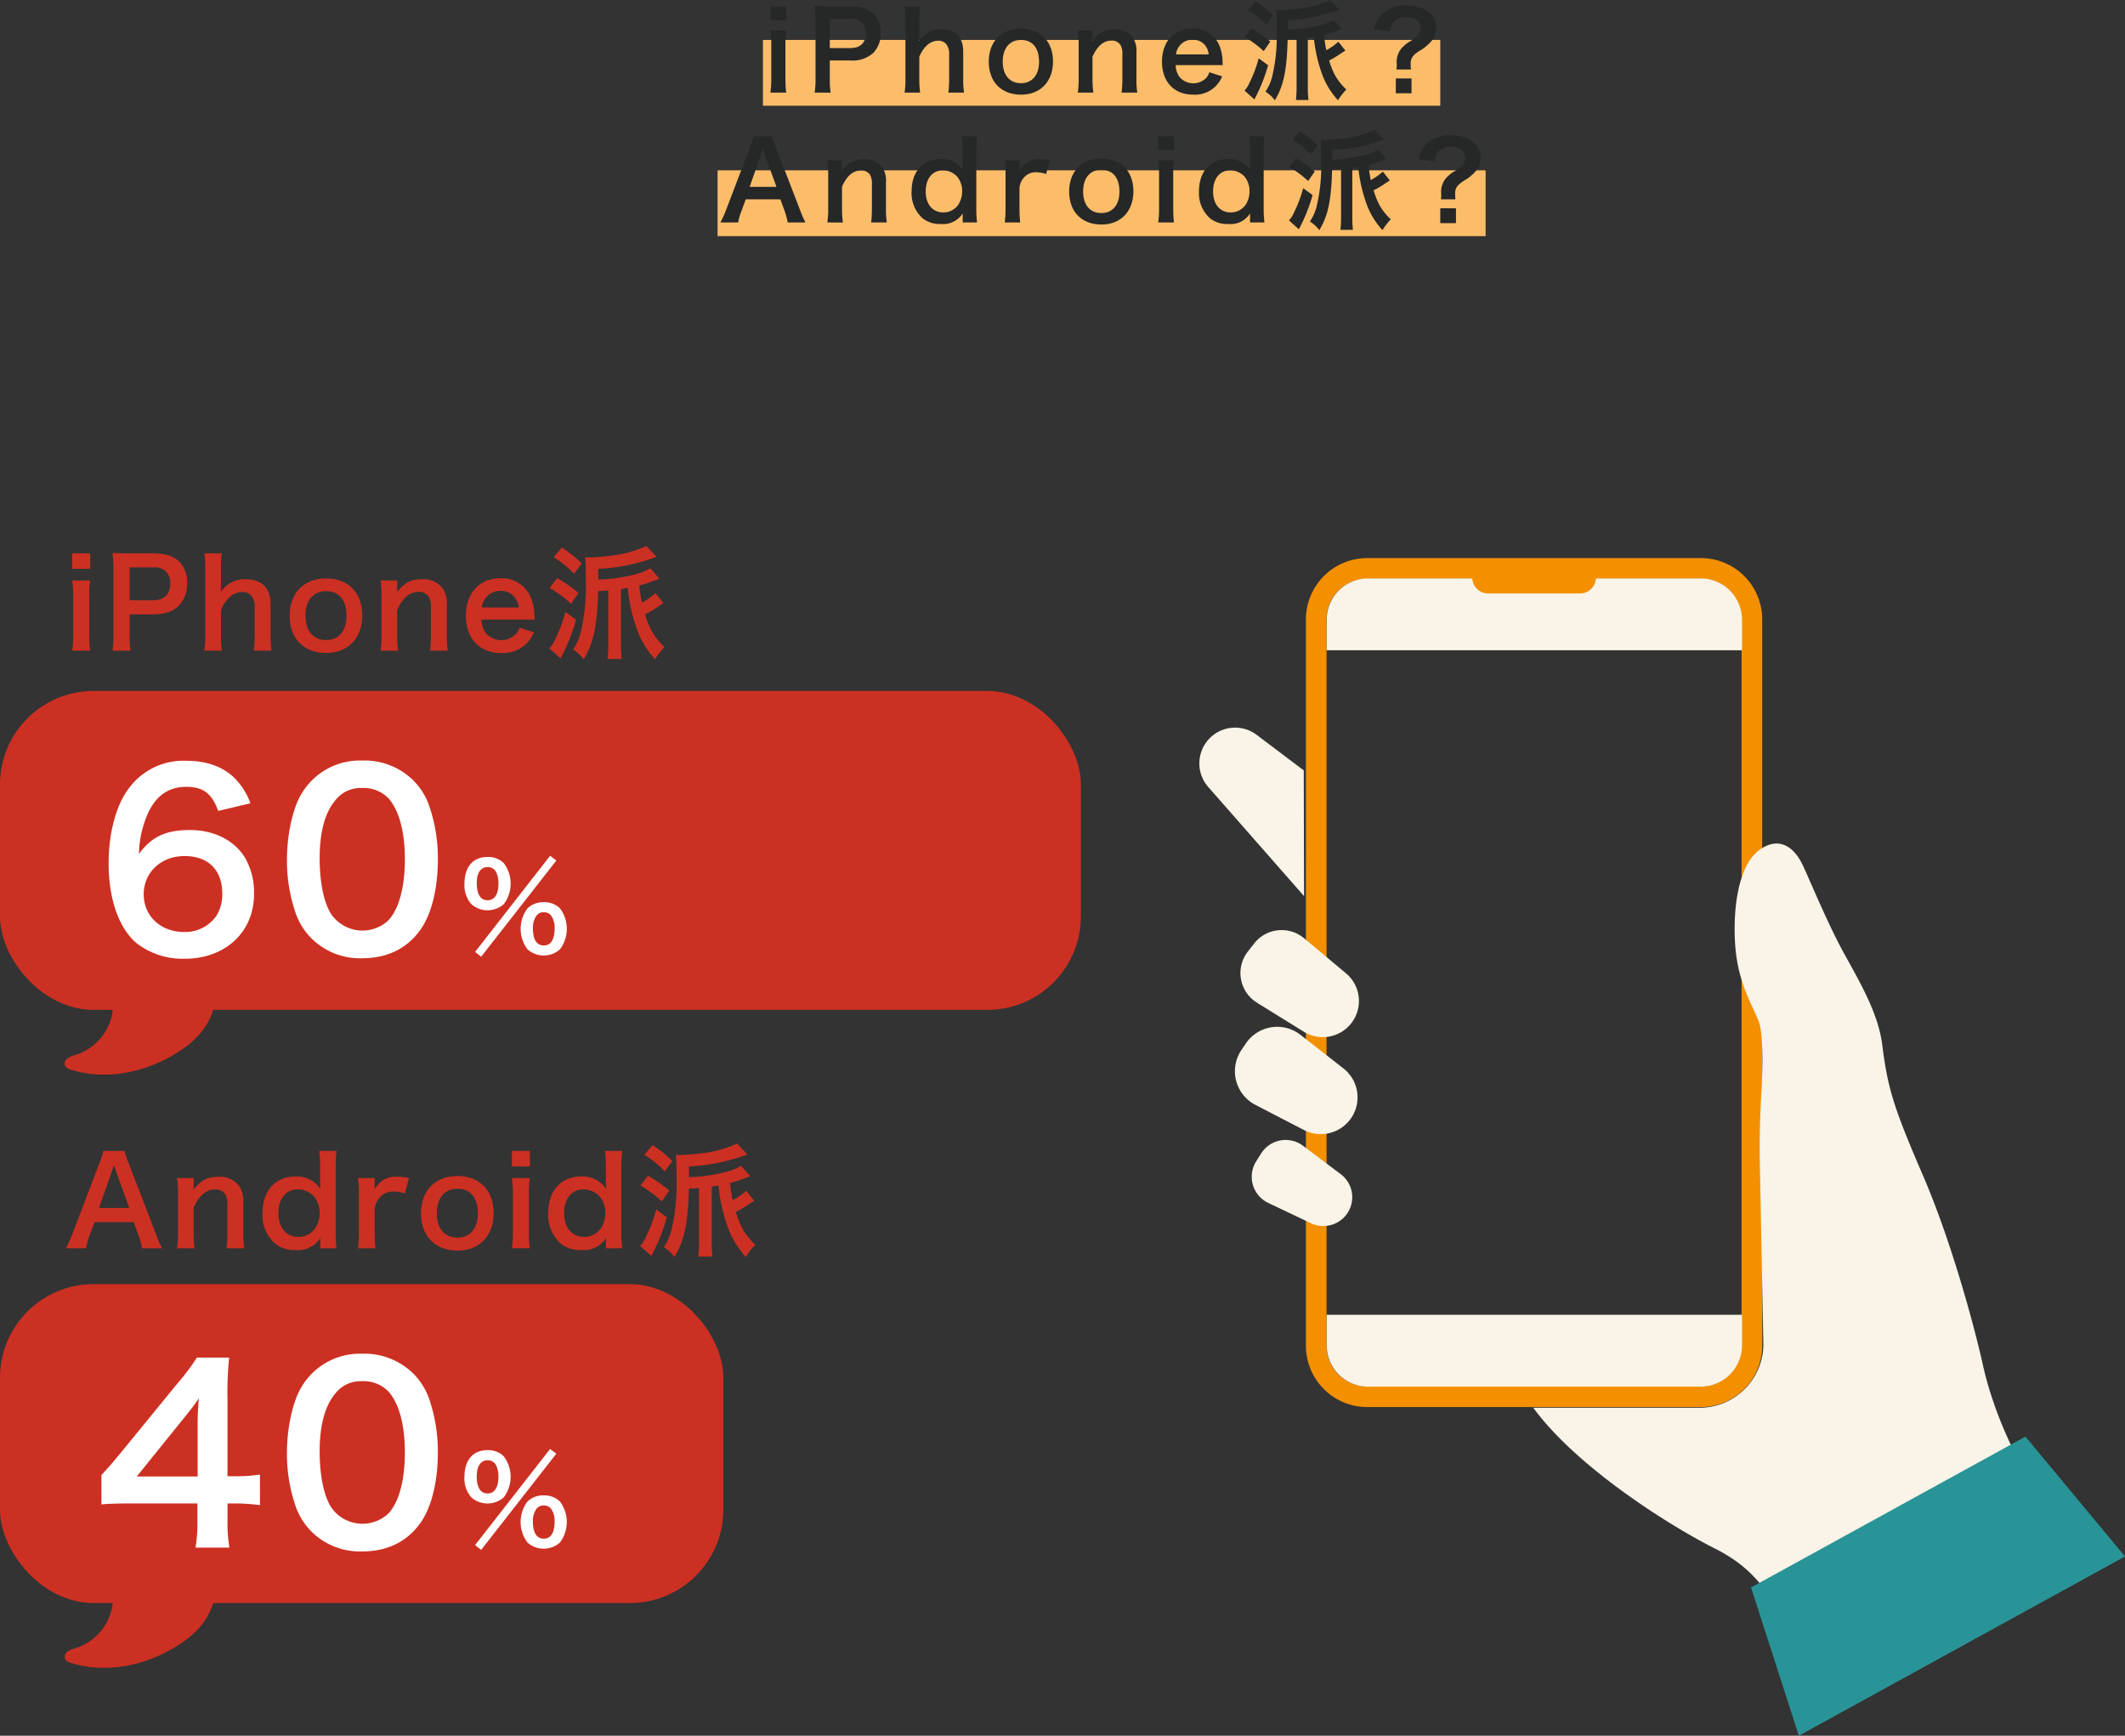 <svg xmlns="http://www.w3.org/2000/svg" xmlns:xlink="http://www.w3.org/1999/xlink" width="451.708" height="368.9" viewBox="0 0 451.708 368.9">
  <rect x="0" y="0" width="451.708" height="368.9" fill="#333333" stroke="none"/>
  <defs>
    <clipPath id="clip-path">
      <rect id="長方形_2408" data-name="長方形 2408" width="188.197" height="228.879" transform="translate(441.085 1297.801)" fill="none"/>
    </clipPath>
  </defs>
  <g id="グループ_2224" data-name="グループ 2224" transform="translate(-195.495 -1180.603)">
    <rect id="長方形_2384" data-name="長方形 2384" width="143.979" height="13.987" transform="translate(357.672 1189.088)" fill="#fcbd6a"/>
    <rect id="長方形_2385" data-name="長方形 2385" width="163.259" height="13.987" transform="translate(348.032 1216.803)" fill="#fcbd6a"/>
    <g id="グループ_2195" data-name="グループ 2195">
      <g id="グループ_2194" data-name="グループ 2194" clip-path="url(#clip-path)">
        <g id="グループ_2193" data-name="グループ 2193">
          <path id="パス_1086" data-name="パス 1086" d="M557.039,1479.649h-70.9a13.047,13.047,0,0,1-13.048-13.048V1312.26a13.047,13.047,0,0,1,13.048-13.048h70.9a13.048,13.048,0,0,1,13.048,13.048V1466.6a13.048,13.048,0,0,1-13.048,13.048Zm-70.9-176.049a8.67,8.67,0,0,0-8.66,8.66V1466.6a8.67,8.67,0,0,0,8.66,8.66h70.9a8.67,8.67,0,0,0,8.66-8.66V1312.26a8.67,8.67,0,0,0-8.66-8.66Z" fill="#f49000"/>
          <path id="パス_1087" data-name="パス 1087" d="M472.633,1344.331l-10.019-7.552a7.6,7.6,0,0,0-10.3,1.069h0a7.6,7.6,0,0,0,.013,10.011l20.369,23.2" fill="#f9f4e7"/>
          <path id="パス_1088" data-name="パス 1088" d="M481.609,1387.46l-8.923-7.46a7.411,7.411,0,0,0-10.587,1.115l-1.347,1.719a7.41,7.41,0,0,0,1.93,10.871l9.959,6.171a7.677,7.677,0,0,0,10.217-1.963h0A7.677,7.677,0,0,0,481.609,1387.46Z" fill="#f9f4e7"/>
          <path id="パス_1089" data-name="パス 1089" d="M481.07,1407.68l-9.129-7.137a8.047,8.047,0,0,0-11.622,1.834l-.941,1.392a8.046,8.046,0,0,0,2.969,11.651l10.326,5.345a7.809,7.809,0,0,0,9.791-2.192h0A7.807,7.807,0,0,0,481.07,1407.68Z" fill="#f9f4e7"/>
          <path id="パス_1090" data-name="パス 1090" d="M480.487,1430.14l-8.008-6.025a6.15,6.15,0,0,0-8.895,1.626l-1.059,1.673a6.151,6.151,0,0,0,2.555,8.843l9.085,4.323a6.133,6.133,0,0,0,6.322-10.44Z" fill="#f9f4e7"/>
          <path id="パス_1091" data-name="パス 1091" d="M574.6,1523.5c-4-4.668-6-9.5-14.67-13.837s-29.009-16.867-38.511-29.871h35.375a13.538,13.538,0,0,0,13.538-13.538l-.744-38.082q-.143-7.311.285-14.615c.321-5.618.52-13.426-.607-16.092-1.834-4.335-4.668-8.836-5-17.338s1.334-16.005,5.168-18.839c3.98-2.941,7.336-1,9.336,3.334s5.335,12.5,8.836,18.839,7.177,12.688,8,19.239c1.147,9.1,2.334,13.1,8.669,27.774s11.24,33.49,12.671,40.011c2.778,12.671,9,23.34,12.336,29.009" fill="#f9f4e7"/>
        </g>
        <path id="長方形_2406" data-name="長方形 2406" d="M8.781,0H79.5a8.781,8.781,0,0,1,8.781,8.781v6.49a0,0,0,0,1,0,0H0a0,0,0,0,1,0,0V8.781A8.781,8.781,0,0,1,8.781,0Z" transform="translate(477.508 1303.535)" fill="#f9f4e7"/>
        <path id="長方形_2407" data-name="長方形 2407" d="M8.781,0H79.5a8.781,8.781,0,0,1,8.781,8.781v6.49a0,0,0,0,1,0,0H0a0,0,0,0,1,0,0V8.781A8.781,8.781,0,0,1,8.781,0Z" transform="translate(565.789 1475.309) rotate(180)" fill="#f9f4e7"/>
        <path id="パス_1092" data-name="パス 1092" d="M531.351,1306.729H511.829a3.385,3.385,0,0,1-3.176-2.213l-.362-1.324h26.6l-.362,1.324A3.386,3.386,0,0,1,531.351,1306.729Z" fill="#f49000"/>
      </g>
    </g>
    <path id="パス_1093" data-name="パス 1093" d="M647.2,1511.4l-69.329,38.1-10.161-31.518,58.329-32.059Z" fill="#299497"/>
    <rect id="長方形_2409" data-name="長方形 2409" width="229.763" height="67.777" rx="19.878" transform="translate(195.495 1327.456)" fill="#cc3022"/>
    <path id="パス_1094" data-name="パス 1094" d="M218.347,1399.025a11.5,11.5,0,0,1-6.775,5.79,5.2,5.2,0,0,0-1.724.723,1.371,1.371,0,0,0-.484,1.657,1.873,1.873,0,0,0,1.13.721c7.63,2.452,16.222.563,22.957-3.782a20.794,20.794,0,0,0,4.414-3.666,14.94,14.94,0,0,0,3.658-8.95,9.963,9.963,0,0,0-1.2-5.661,9.739,9.739,0,0,0-7.149-4.267,23.089,23.089,0,0,0-8.521.837c-3.11.765-7.321,2.675-6.417,6.614.312,1.361,1.078,2.484,1.238,3.918A11.156,11.156,0,0,1,218.347,1399.025Z" fill="#cc3022"/>
    <g id="グループ_2197" data-name="グループ 2197">
      <g id="グループ_2196" data-name="グループ 2196">
        <path id="パス_1095" data-name="パス 1095" d="M241.877,1352.951c-1.319-3.7-3.2-5.125-6.8-5.125s-6.242,1.776-7.967,5.278a22.285,22.285,0,0,0-2.081,8.983c2.74-3.706,5.734-5.075,10.86-5.075,5.177,0,9.542,2.233,11.774,6.038a14.583,14.583,0,0,1,1.827,7.614c0,8.018-6.09,13.7-14.717,13.7a15.983,15.983,0,0,1-10.3-3.349c-3.755-3.248-5.887-9.338-5.887-17,0-6.242,1.574-12.231,4.162-15.681a14.412,14.412,0,0,1,12.383-6.041c4.364,0,7.967,1.32,10.4,3.857a14.67,14.67,0,0,1,3.2,5.178Zm-15.834,17.713c0,4.617,3.6,8.018,8.577,8.018a8.075,8.075,0,0,0,6.953-3.553,8.662,8.662,0,0,0,1.167-4.618c0-5.024-2.994-7.968-8.019-7.968C229.748,1362.543,226.043,1365.995,226.043,1370.664Z" fill="#fff"/>
        <path id="パス_1096" data-name="パス 1096" d="M261.82,1380.154a14.236,14.236,0,0,1-3.349-5.127,33.971,33.971,0,0,1-1.979-11.672c0-5.38,1.218-10.963,3.1-14.058a14.427,14.427,0,0,1,12.941-7.055,14.749,14.749,0,0,1,10.709,4.112,14.22,14.22,0,0,1,3.349,5.125,34.124,34.124,0,0,1,1.98,11.775c0,6.242-1.372,11.724-3.758,15.021-2.841,3.96-7.053,5.989-12.332,5.989A14.631,14.631,0,0,1,261.82,1380.154Zm16.191-3.908c2.283-2.386,3.551-7.106,3.551-13.043,0-5.888-1.268-10.506-3.551-12.993a7.341,7.341,0,0,0-5.533-2.13,6.823,6.823,0,0,0-5.683,2.588c-2.234,2.638-3.35,6.8-3.35,12.332,0,5.329.964,9.744,2.589,12.079a8.076,8.076,0,0,0,11.977,1.167Z" fill="#fff"/>
        <path id="パス_1097" data-name="パス 1097" d="M295.7,1372.776a6.034,6.034,0,0,1-1.471-4.388c0-3.551,1.826-5.656,4.919-5.656a4.731,4.731,0,0,1,3.425,1.294,7.245,7.245,0,0,1,0,8.75,5.216,5.216,0,0,1-6.873,0Zm16.738-10.3,1.318,1.015-15.977,20.44-1.292-1.014Zm-15.6,5.859c0,2.334.811,3.6,2.307,3.6,1.471,0,2.309-1.266,2.309-3.549a5.539,5.539,0,0,0-.458-2.358,1.95,1.95,0,0,0-1.851-1.142C297.674,1364.888,296.837,1366.131,296.837,1368.337Zm10.8,14.05a7.244,7.244,0,0,1,0-8.749,4.831,4.831,0,0,1,3.449-1.294,4.726,4.726,0,0,1,3.424,1.294,7.24,7.24,0,0,1,0,8.749,5.213,5.213,0,0,1-6.873,0Zm1.827-7.076a4.4,4.4,0,0,0-.685,2.637c0,2.335.81,3.6,2.307,3.6,1.522,0,2.308-1.266,2.308-3.728a4.479,4.479,0,0,0-.683-2.534,1.828,1.828,0,0,0-1.625-.787A1.763,1.763,0,0,0,309.467,1375.311Z" fill="#fff"/>
      </g>
    </g>
    <rect id="長方形_2410" data-name="長方形 2410" width="153.765" height="67.777" rx="19.878" transform="translate(195.495 1453.526)" fill="#cc3022"/>
    <path id="パス_1098" data-name="パス 1098" d="M218.347,1525.1a11.507,11.507,0,0,1-6.775,5.789,5.2,5.2,0,0,0-1.724.724,1.369,1.369,0,0,0-.484,1.656,1.874,1.874,0,0,0,1.13.721c7.63,2.453,16.222.563,22.957-3.782a20.794,20.794,0,0,0,4.414-3.666,14.94,14.94,0,0,0,3.658-8.95,9.962,9.962,0,0,0-1.2-5.66,9.737,9.737,0,0,0-7.149-4.268,23.092,23.092,0,0,0-8.521.837c-3.11.765-7.321,2.675-6.417,6.614.312,1.361,1.078,2.484,1.238,3.918A11.159,11.159,0,0,1,218.347,1525.1Z" fill="#cc3022"/>
    <g id="グループ_2199" data-name="グループ 2199">
      <g id="グループ_2198" data-name="グループ 2198">
        <path id="パス_1099" data-name="パス 1099" d="M250.757,1500.491a39.016,39.016,0,0,0-5.075-.355h-1.827v3.6a31.482,31.482,0,0,0,.406,5.785h-7.207a32.317,32.317,0,0,0,.406-5.886v-3.5H223.4c-2.994,0-4.618.05-6.344.2V1494.1c1.726-1.877,2.283-2.537,4.06-4.669l12.028-14.718a48.223,48.223,0,0,0,4.212-5.583h6.851a71.57,71.57,0,0,0-.355,8.577v16.647h1.776a33.382,33.382,0,0,0,5.126-.355ZM237.511,1483.9a57.739,57.739,0,0,1,.253-6.092c-1.014,1.473-1.623,2.285-3.45,4.519L224.57,1494.4h12.941Z" fill="#fff"/>
        <path id="パス_1100" data-name="パス 1100" d="M261.819,1506.226a14.237,14.237,0,0,1-3.35-5.127,33.972,33.972,0,0,1-1.979-11.672c0-5.38,1.218-10.963,3.1-14.058a14.427,14.427,0,0,1,12.941-7.055,14.749,14.749,0,0,1,10.709,4.112,14.219,14.219,0,0,1,3.349,5.125,34.123,34.123,0,0,1,1.978,11.775c0,6.242-1.37,11.724-3.756,15.021-2.841,3.96-7.053,5.989-12.332,5.989A14.627,14.627,0,0,1,261.819,1506.226Zm16.19-3.908c2.283-2.386,3.551-7.106,3.551-13.043,0-5.888-1.268-10.506-3.551-12.993a7.341,7.341,0,0,0-5.533-2.13,6.823,6.823,0,0,0-5.683,2.588c-2.234,2.638-3.349,6.8-3.349,12.332,0,5.329.963,9.744,2.588,12.079a8.076,8.076,0,0,0,11.977,1.167Z" fill="#fff"/>
        <path id="パス_1101" data-name="パス 1101" d="M295.694,1498.848a6.034,6.034,0,0,1-1.47-4.388c0-3.551,1.825-5.656,4.918-5.656a4.729,4.729,0,0,1,3.425,1.294,7.245,7.245,0,0,1,0,8.75,5.216,5.216,0,0,1-6.873,0Zm16.738-10.3,1.318,1.015-15.977,20.44-1.294-1.014Zm-15.6,5.859c0,2.334.81,3.6,2.306,3.6,1.471,0,2.309-1.266,2.309-3.549a5.539,5.539,0,0,0-.458-2.358,1.95,1.95,0,0,0-1.851-1.142C297.672,1490.96,296.836,1492.2,296.836,1494.409Zm10.8,14.05a7.244,7.244,0,0,1,0-8.749,4.834,4.834,0,0,1,3.451-1.294,4.724,4.724,0,0,1,3.422,1.294,7.24,7.24,0,0,1,0,8.749,5.213,5.213,0,0,1-6.873,0Zm1.826-7.077a4.418,4.418,0,0,0-.684,2.638c0,2.335.811,3.6,2.309,3.6,1.52,0,2.307-1.266,2.307-3.728a4.463,4.463,0,0,0-.686-2.534,1.821,1.821,0,0,0-1.621-.787A1.769,1.769,0,0,0,309.464,1501.382Z" fill="#fff"/>
      </g>
    </g>
    <g id="グループ_2200" data-name="グループ 2200">
      <path id="パス_1102" data-name="パス 1102" d="M214.669,1298.2v3.3h-3.822v-3.3Zm-.027,5.77a23.533,23.533,0,0,0-.181,3.405v8.11a26.314,26.314,0,0,0,.181,3.406h-3.795a23.246,23.246,0,0,0,.209-3.381v-8.161a21.25,21.25,0,0,0-.209-3.379Z" fill="#cc3022"/>
      <path id="パス_1103" data-name="パス 1103" d="M219.4,1318.894a20.915,20.915,0,0,0,.208-3.353v-14.064a23.34,23.34,0,0,0-.208-3.353c1.118.054,1.924.079,3.3.079h5.431c2.522,0,4.29.6,5.537,1.846a6.073,6.073,0,0,1,1.612,4.47,6.673,6.673,0,0,1-1.742,4.783c-1.273,1.274-3.041,1.871-5.536,1.871h-4.965v4.34a20.841,20.841,0,0,0,.209,3.381Zm8.6-10.709c2.391,0,3.691-1.274,3.691-3.563a3.5,3.5,0,0,0-.858-2.494,3.544,3.544,0,0,0-2.833-.936h-4.965v6.993Z" fill="#cc3022"/>
      <path id="パス_1104" data-name="パス 1104" d="M242.642,1298.2a24.955,24.955,0,0,0-.182,3.43v3.717a10.654,10.654,0,0,1-.052,1.118,6.07,6.07,0,0,1,5.38-2.754c3.327,0,5.224,1.9,5.224,5.25v6.549a20.43,20.43,0,0,0,.21,3.381h-3.771a27.442,27.442,0,0,0,.182-3.381v-5.77a3.667,3.667,0,0,0-.753-2.573,2.417,2.417,0,0,0-1.793-.754c-1.95,0-3.458,1.248-4.627,3.848v5.249a23.148,23.148,0,0,0,.208,3.381h-3.744a21.254,21.254,0,0,0,.209-3.381v-13.9a24.316,24.316,0,0,0-.182-3.405Z" fill="#cc3022"/>
      <path id="パス_1105" data-name="パス 1105" d="M257.071,1311.458c0-4.834,3.016-7.926,7.746-7.926,4.705,0,7.694,3.066,7.694,7.875s-3.042,7.979-7.669,7.979C260.087,1319.386,257.071,1316.32,257.071,1311.458Zm3.352,0c0,3.2,1.664,5.173,4.368,5.173s4.367-1.948,4.367-5.119c0-3.353-1.586-5.278-4.341-5.278C262.087,1306.234,260.423,1308.21,260.423,1311.458Z" fill="#cc3022"/>
      <path id="パス_1106" data-name="パス 1106" d="M276.388,1318.894a21.6,21.6,0,0,0,.208-3.381v-8.161a21.379,21.379,0,0,0-.208-3.379h3.535v1.377a10.132,10.132,0,0,1-.052,1.118c1.585-2.026,2.963-2.754,5.3-2.754a5.133,5.133,0,0,1,4.419,1.923,5.771,5.771,0,0,1,.885,3.639v6.237a20.582,20.582,0,0,0,.207,3.381h-3.768a27.84,27.84,0,0,0,.182-3.381v-5.77a4.259,4.259,0,0,0-.443-2.286,2.441,2.441,0,0,0-2.184-1.066c-1.871,0-3.4,1.3-4.547,3.873v5.249a23.153,23.153,0,0,0,.207,3.381Z" fill="#cc3022"/>
      <path id="パス_1107" data-name="パス 1107" d="M297.834,1312.291a4.839,4.839,0,0,0,.961,2.912,4.373,4.373,0,0,0,6.369.156,3.755,3.755,0,0,0,.754-1.353l3.068.989a7,7,0,0,1-6.941,4.391c-4.6,0-7.513-3.066-7.513-7.928,0-4.808,2.886-7.953,7.331-7.953a6.606,6.606,0,0,1,6.472,4.108,10.628,10.628,0,0,1,.754,3.95c0,.052,0,.131.051.728Zm7.928-2.573a4.081,4.081,0,0,0-1.144-2.495,3.707,3.707,0,0,0-2.807-1.04,3.9,3.9,0,0,0-3.9,3.535Z" fill="#cc3022"/>
      <path id="パス_1108" data-name="パス 1108" d="M317.956,1312.317a41.555,41.555,0,0,1-3.3,8.215l-2.366-2.133a6.194,6.194,0,0,0,1.092-1.663,32.08,32.08,0,0,0,2.312-6.083Zm-4.029-8.838a29.7,29.7,0,0,1,4.547,3.145l-1.584,2.314a24.567,24.567,0,0,0-4.55-3.378Zm1.013-6.5a26.186,26.186,0,0,1,4.211,3.379l-1.638,2.183a21.855,21.855,0,0,0-4.34-3.534Zm21.574,11.8c-.364.233-.623.415-.8.52a23.5,23.5,0,0,1-3.094,1.871,18.018,18.018,0,0,0,1.508,3.717,14.322,14.322,0,0,0,2.624,3.25,13.821,13.821,0,0,0-2,2.6,18.858,18.858,0,0,1-4.107-7.1,35.938,35.938,0,0,1-1.715-8.082c-.494.077-.753.128-1.43.233v11.853a23.145,23.145,0,0,0,.156,3.014h-3.014a26.032,26.032,0,0,0,.156-3.014V1306.1c-.91.053-.91.053-2.158.1-.182,7.356-.961,11.047-3.068,14.53a8.248,8.248,0,0,0-2.261-2.081,11.411,11.411,0,0,0,1.741-4.157,42.16,42.16,0,0,0,.963-10.632c0-2.728-.026-3.612-.13-4.809.441.028.571.028.7.028a44,44,0,0,0,4.445-.339,24.1,24.1,0,0,0,7.848-2.106l2.184,2.314a6.65,6.65,0,0,0-.728.259,26.312,26.312,0,0,1-2.832.884,39.607,39.607,0,0,1-8.838,1.405v2.286a34.1,34.1,0,0,0,8.707-1.351,8.973,8.973,0,0,0,2.34-1.066l1.949,2.21c-.26.1-.364.13-.6.233a28.545,28.545,0,0,1-3.665,1.223,32.629,32.629,0,0,0,.546,3.665,14.472,14.472,0,0,0,2.886-2.028Z" fill="#cc3022"/>
    </g>
    <g id="グループ_2201" data-name="グループ 2201">
      <path id="パス_1109" data-name="パス 1109" d="M225.69,1445.9a17.6,17.6,0,0,0-.728-2.73l-1.04-2.832H215.6l-1.04,2.832a12.926,12.926,0,0,0-.78,2.73h-4.263a28.318,28.318,0,0,0,1.378-3.068l5.718-15a15.453,15.453,0,0,0,.832-2.625h4.523a17.243,17.243,0,0,0,.883,2.625l5.771,15a27.323,27.323,0,0,0,1.325,3.068Zm-5.485-16.245c-.1-.287-.182-.6-.467-1.456-.417,1.222-.417,1.222-.5,1.456l-2.7,7.692h6.447Z" fill="#cc3022"/>
      <path id="パス_1110" data-name="パス 1110" d="M233.127,1445.9a21.571,21.571,0,0,0,.208-3.38v-8.162a21.357,21.357,0,0,0-.208-3.378h3.535v1.377a10.126,10.126,0,0,1-.052,1.117c1.586-2.025,2.963-2.753,5.3-2.753a5.134,5.134,0,0,1,4.418,1.922,5.781,5.781,0,0,1,.884,3.64v6.237a20.553,20.553,0,0,0,.208,3.38h-3.769a27.632,27.632,0,0,0,.182-3.38v-5.77a4.276,4.276,0,0,0-.441-2.287,2.447,2.447,0,0,0-2.184-1.066c-1.871,0-3.4,1.3-4.549,3.873v5.25a23.125,23.125,0,0,0,.208,3.38Z" fill="#cc3022"/>
      <path id="パス_1111" data-name="パス 1111" d="M263.569,1444.629c0-.312,0-.6.025-.935a5.549,5.549,0,0,1-5.25,2.573A6.608,6.608,0,0,1,254,1444.94a8.046,8.046,0,0,1-2.7-6.524c0-4.757,2.729-7.771,7.018-7.771a6.168,6.168,0,0,1,3.952,1.2,6.627,6.627,0,0,1,1.325,1.428c0-.31,0-.31-.025-.83-.026-.182-.026-.677-.026-1.118v-2.6a26.646,26.646,0,0,0-.182-3.509h3.665a30.265,30.265,0,0,0-.182,3.483v13.7a27.274,27.274,0,0,0,.182,3.509h-3.457Zm-4.627-1.143a4.349,4.349,0,0,0,3.483-1.717,5.878,5.878,0,0,0,1.013-3.483,5.4,5.4,0,0,0-1.248-3.456,4.756,4.756,0,0,0-3.379-1.456c-2.522,0-4.132,1.976-4.132,5.068S256.343,1443.486,258.942,1443.486Z" fill="#cc3022"/>
      <path id="パス_1112" data-name="パス 1112" d="M281.533,1434.258a7.772,7.772,0,0,0-2.314-.417,3.712,3.712,0,0,0-3.015,1.274,4.182,4.182,0,0,0-1.066,2.6v4.809a27.146,27.146,0,0,0,.182,3.38H271.6a28.293,28.293,0,0,0,.182-3.38v-8.162a20.541,20.541,0,0,0-.182-3.378h3.535v2.443a4.973,4.973,0,0,1,4.888-2.73,13.513,13.513,0,0,1,2.417.287Z" fill="#cc3022"/>
      <path id="パス_1113" data-name="パス 1113" d="M284.99,1438.468c0-4.835,3.017-7.926,7.746-7.926,4.706,0,7.7,3.066,7.7,7.874s-3.042,7.98-7.669,7.98C288.007,1446.4,284.99,1443.33,284.99,1438.468Zm3.353,0c0,3.2,1.664,5.172,4.368,5.172s4.367-1.948,4.367-5.119c0-3.353-1.586-5.277-4.342-5.277C290.007,1433.244,288.343,1435.22,288.343,1438.468Z" fill="#cc3022"/>
      <path id="パス_1114" data-name="パス 1114" d="M308.127,1425.213v3.3h-3.819v-3.3Zm-.025,5.77a23.492,23.492,0,0,0-.182,3.4v8.11a26.3,26.3,0,0,0,.182,3.406h-3.794a23.391,23.391,0,0,0,.207-3.38v-8.162a21.372,21.372,0,0,0-.207-3.378Z" fill="#cc3022"/>
      <path id="パス_1115" data-name="パス 1115" d="M324.3,1444.629c0-.312,0-.6.025-.935a5.548,5.548,0,0,1-5.249,2.573,6.609,6.609,0,0,1-4.342-1.327,8.046,8.046,0,0,1-2.7-6.524c0-4.757,2.73-7.771,7.018-7.771a6.168,6.168,0,0,1,3.952,1.2,6.626,6.626,0,0,1,1.325,1.428c0-.31,0-.31-.025-.83-.026-.182-.026-.677-.026-1.118v-2.6a26.646,26.646,0,0,0-.182-3.509h3.665a30.265,30.265,0,0,0-.182,3.483v13.7a27.274,27.274,0,0,0,.182,3.509H324.3Zm-4.627-1.143a4.349,4.349,0,0,0,3.483-1.717,5.878,5.878,0,0,0,1.013-3.483,5.4,5.4,0,0,0-1.248-3.456,4.754,4.754,0,0,0-3.379-1.456c-2.521,0-4.132,1.976-4.132,5.068S317.072,1443.486,319.671,1443.486Z" fill="#cc3022"/>
      <path id="パス_1116" data-name="パス 1116" d="M337.246,1439.326a41.472,41.472,0,0,1-3.3,8.215l-2.365-2.132a6.249,6.249,0,0,0,1.091-1.664,32.055,32.055,0,0,0,2.313-6.082Zm-4.03-8.838a29.664,29.664,0,0,1,4.548,3.145l-1.584,2.315a24.626,24.626,0,0,0-4.55-3.379Zm1.013-6.5a26.2,26.2,0,0,1,4.211,3.379l-1.637,2.184a21.931,21.931,0,0,0-4.34-3.535Zm21.575,11.8c-.364.234-.623.416-.8.521a23.749,23.749,0,0,1-3.094,1.871,18.046,18.046,0,0,0,1.507,3.717,14.35,14.35,0,0,0,2.625,3.25,13.834,13.834,0,0,0-2,2.6,18.865,18.865,0,0,1-4.106-7.1,35.907,35.907,0,0,1-1.715-8.083c-.495.077-.754.129-1.43.234v11.852a22.973,22.973,0,0,0,.156,3.015h-3.014a26.276,26.276,0,0,0,.156-3.015v-11.542c-.91.054-.91.054-2.158.1-.182,7.356-.962,11.047-3.068,14.531a8.247,8.247,0,0,0-2.261-2.081,11.434,11.434,0,0,0,1.741-4.158,42.155,42.155,0,0,0,.963-10.632c0-2.728-.026-3.612-.131-4.809.442.028.572.028.7.028a44.262,44.262,0,0,0,4.444-.338,24.084,24.084,0,0,0,7.849-2.107l2.184,2.314a6.927,6.927,0,0,0-.728.26,26.738,26.738,0,0,1-2.833.884,39.534,39.534,0,0,1-8.838,1.4v2.287a34.163,34.163,0,0,0,8.708-1.351,9.025,9.025,0,0,0,2.34-1.066l1.948,2.209c-.259.1-.364.131-.6.234a28.734,28.734,0,0,1-3.665,1.222,32.394,32.394,0,0,0,.546,3.665,14.438,14.438,0,0,0,2.885-2.027Z" fill="#cc3022"/>
    </g>
    <g id="データで見るメルシの姿" style="isolation: isolate">
      <g id="グループ_2212" data-name="グループ 2212" style="isolation: isolate">
        <path id="パス_1167" data-name="パス 1167" d="M362.641,1181.983v2.921h-3.38v-2.921Zm-.023,5.106a20.64,20.64,0,0,0-.161,3.011v7.175a23.1,23.1,0,0,0,.161,3.013h-3.357a20.809,20.809,0,0,0,.184-2.99v-7.22a19,19,0,0,0-.184-2.989Z" fill="#262727"/>
        <path id="パス_1168" data-name="パス 1168" d="M368.667,1200.288a18.6,18.6,0,0,0,.184-2.967v-12.44a20.74,20.74,0,0,0-.184-2.966c.989.046,1.7.068,2.921.068h4.8a6.528,6.528,0,0,1,4.9,1.633,5.377,5.377,0,0,1,1.426,3.955,5.905,5.905,0,0,1-1.54,4.231,6.516,6.516,0,0,1-4.9,1.656h-4.392v3.84a18.42,18.42,0,0,0,.184,2.99Zm7.612-9.475c2.115,0,3.265-1.127,3.265-3.15a3.1,3.1,0,0,0-.759-2.207,3.139,3.139,0,0,0-2.506-.828h-4.392v6.185Z" fill="#262727"/>
        <path id="パス_1169" data-name="パス 1169" d="M391.069,1181.983a22.1,22.1,0,0,0-.161,3.035v3.289a9.447,9.447,0,0,1-.046.989,5.367,5.367,0,0,1,4.76-2.438c2.943,0,4.621,1.679,4.621,4.646v5.794a18.183,18.183,0,0,0,.184,2.99h-3.334a24.449,24.449,0,0,0,.161-2.99v-5.1a3.241,3.241,0,0,0-.667-2.276,2.133,2.133,0,0,0-1.586-.667c-1.725,0-3.058,1.1-4.093,3.4v4.645a20.473,20.473,0,0,0,.184,2.99h-3.311a19.024,19.024,0,0,0,.184-2.99V1185a21.674,21.674,0,0,0-.161-3.013Z" fill="#262727"/>
        <path id="パス_1170" data-name="パス 1170" d="M405.674,1193.711c0-4.278,2.667-7.014,6.853-7.014,4.162,0,6.806,2.714,6.806,6.968s-2.69,7.059-6.783,7.059C408.341,1200.724,405.674,1198.01,405.674,1193.711Zm2.967,0c0,2.828,1.472,4.576,3.862,4.576s3.863-1.725,3.863-4.53c0-2.966-1.4-4.668-3.839-4.668C410.113,1189.089,408.641,1190.837,408.641,1193.711Z" fill="#262727"/>
        <path id="パス_1171" data-name="パス 1171" d="M424.6,1200.288a19.09,19.09,0,0,0,.184-2.99v-7.22a18.882,18.882,0,0,0-.184-2.989h3.128v1.218a8.808,8.808,0,0,1-.047.989,5.257,5.257,0,0,1,4.691-2.438,4.542,4.542,0,0,1,3.909,1.7,5.112,5.112,0,0,1,.783,3.219v5.519a18.309,18.309,0,0,0,.183,2.99h-3.334a24.457,24.457,0,0,0,.16-2.99v-5.1a3.773,3.773,0,0,0-.39-2.023,2.163,2.163,0,0,0-1.932-.943c-1.655,0-3.012,1.15-4.023,3.426v4.645a20.62,20.62,0,0,0,.183,2.99Z" fill="#262727"/>
        <path id="パス_1172" data-name="パス 1172" d="M445.416,1194.447a4.278,4.278,0,0,0,.852,2.575,3.868,3.868,0,0,0,5.634.138,3.358,3.358,0,0,0,.667-1.2l2.713.874a6.188,6.188,0,0,1-6.14,3.885c-4.07,0-6.646-2.714-6.646-7.013,0-4.254,2.553-7.037,6.485-7.037a5.841,5.841,0,0,1,5.725,3.633,9.413,9.413,0,0,1,.667,3.495c0,.046,0,.116.046.645Zm7.014-2.276a3.607,3.607,0,0,0-1.012-2.208,3.274,3.274,0,0,0-2.483-.92,3.453,3.453,0,0,0-3.449,3.128Z" fill="#262727"/>
        <path id="パス_1173" data-name="パス 1173" d="M465.059,1194.469a36.585,36.585,0,0,1-2.921,7.267l-2.093-1.886a5.451,5.451,0,0,0,.966-1.471,28.383,28.383,0,0,0,2.047-5.381Zm-3.565-7.818a26.3,26.3,0,0,1,4.025,2.782l-1.4,2.047a21.862,21.862,0,0,0-4.025-2.989Zm.9-5.748a23.025,23.025,0,0,1,3.725,2.989l-1.449,1.932a19.263,19.263,0,0,0-3.84-3.128Zm19.086,10.439c-.322.207-.552.369-.713.46a20.88,20.88,0,0,1-2.736,1.656,15.874,15.874,0,0,0,1.334,3.288,12.628,12.628,0,0,0,2.322,2.875,12.261,12.261,0,0,0-1.771,2.3,16.665,16.665,0,0,1-3.633-6.278,31.752,31.752,0,0,1-1.518-7.151c-.437.069-.666.115-1.265.207v10.485a20.292,20.292,0,0,0,.139,2.668h-2.668a22.841,22.841,0,0,0,.138-2.668v-10.209c-.8.046-.8.046-1.908.092-.162,6.507-.851,9.773-2.713,12.854a7.317,7.317,0,0,0-2-1.839,10.179,10.179,0,0,0,1.541-3.68,37.351,37.351,0,0,0,.85-9.405c0-2.414-.023-3.2-.115-4.254.391.023.506.023.621.023a38.822,38.822,0,0,0,3.932-.3,21.3,21.3,0,0,0,6.945-1.863l1.931,2.047a5.831,5.831,0,0,0-.644.231,23.669,23.669,0,0,1-2.506.781,34.993,34.993,0,0,1-7.818,1.242v2.023a30.134,30.134,0,0,0,7.7-1.2,7.959,7.959,0,0,0,2.069-.942l1.725,1.954c-.229.093-.322.115-.529.207a25.525,25.525,0,0,1-3.242,1.081,28.669,28.669,0,0,0,.483,3.242,12.705,12.705,0,0,0,2.553-1.793Z" fill="#262727"/>
        <path id="パス_1174" data-name="パス 1174" d="M492.336,1195.367a7.929,7.929,0,0,0,.069-.966l-.023-.437a4.607,4.607,0,0,1,.943-2.99,7.676,7.676,0,0,1,2.162-1.724c1.494-.989,2.023-1.7,2.023-2.76,0-1.4-1.219-2.276-3.174-2.276a3.223,3.223,0,0,0-2.759,1.31,3.336,3.336,0,0,0-.552,1.748l-3.4-.414a5.811,5.811,0,0,1,1.817-3.472,7.439,7.439,0,0,1,5.082-1.61,7.19,7.19,0,0,1,4.622,1.38,3.958,3.958,0,0,1,1.632,3.22,4.321,4.321,0,0,1-.8,2.713,9.4,9.4,0,0,1-2.828,2.369c-1.426.966-1.794,1.517-1.794,2.736a11.008,11.008,0,0,0,.069,1.173Zm3.2,1.908v3.15H492.2v-3.15Z" fill="#262727"/>
        <path id="パス_1175" data-name="パス 1175" d="M362.938,1227.887a15.5,15.5,0,0,0-.644-2.415l-.92-2.506h-7.358l-.92,2.506a11.487,11.487,0,0,0-.69,2.415h-3.771a25.2,25.2,0,0,0,1.219-2.713l5.059-13.269a13.806,13.806,0,0,0,.736-2.322h4a15.184,15.184,0,0,0,.781,2.322l5.105,13.269a24.17,24.17,0,0,0,1.173,2.713Zm-4.852-14.372c-.092-.253-.161-.529-.414-1.288-.368,1.081-.368,1.081-.437,1.288l-2.391,6.807h5.7Z" fill="#262727"/>
        <path id="パス_1176" data-name="パス 1176" d="M371.359,1227.887a19.213,19.213,0,0,0,.184-2.99v-7.22a19.019,19.019,0,0,0-.184-2.989h3.127v1.219a8.974,8.974,0,0,1-.046.988,5.255,5.255,0,0,1,4.691-2.437,4.542,4.542,0,0,1,3.909,1.7,5.112,5.112,0,0,1,.782,3.219v5.518a18.167,18.167,0,0,0,.184,2.99h-3.334a24.648,24.648,0,0,0,.16-2.99v-5.1a3.779,3.779,0,0,0-.39-2.024,2.165,2.165,0,0,0-1.932-.942c-1.656,0-3.012,1.149-4.024,3.426v4.644a20.463,20.463,0,0,0,.184,2.99Z" fill="#262727"/>
        <path id="パス_1177" data-name="パス 1177" d="M400.129,1226.76c0-.276,0-.529.023-.828a4.909,4.909,0,0,1-4.645,2.277,5.845,5.845,0,0,1-3.84-1.173,7.115,7.115,0,0,1-2.391-5.772c0-4.208,2.414-6.875,6.208-6.875a5.458,5.458,0,0,1,3.495,1.058,5.832,5.832,0,0,1,1.173,1.265c0-.277,0-.277-.023-.737-.023-.161-.023-.6-.023-.988v-2.3a23.427,23.427,0,0,0-.161-3.1h3.242a27.049,27.049,0,0,0-.16,3.082v12.118a24.336,24.336,0,0,0,.16,3.1h-3.058Zm-4.093-1.011a3.845,3.845,0,0,0,3.081-1.518,5.2,5.2,0,0,0,.9-3.082,4.775,4.775,0,0,0-1.1-3.058,4.207,4.207,0,0,0-2.989-1.288c-2.23,0-3.656,1.748-3.656,4.485S393.737,1225.749,396.036,1225.749Z" fill="#262727"/>
        <path id="パス_1178" data-name="パス 1178" d="M417.863,1217.586a6.846,6.846,0,0,0-2.047-.369,3.283,3.283,0,0,0-2.667,1.127,3.7,3.7,0,0,0-.944,2.3v4.254a24.189,24.189,0,0,0,.161,2.99h-3.288a25.225,25.225,0,0,0,.162-2.99v-7.22a18.155,18.155,0,0,0-.162-2.989H412.2v2.161a4.4,4.4,0,0,1,4.324-2.414,11.928,11.928,0,0,1,2.138.253Z" fill="#262727"/>
        <path id="パス_1179" data-name="パス 1179" d="M422.763,1221.31c0-4.277,2.667-7.013,6.853-7.013,4.162,0,6.806,2.713,6.806,6.967s-2.69,7.06-6.783,7.06C425.43,1228.324,422.763,1225.61,422.763,1221.31Zm2.967,0c0,2.828,1.471,4.576,3.862,4.576s3.863-1.724,3.863-4.53c0-2.966-1.4-4.668-3.839-4.668C427.2,1216.688,425.73,1218.436,425.73,1221.31Z" fill="#262727"/>
        <path id="パス_1180" data-name="パス 1180" d="M445.073,1209.583v2.921h-3.381v-2.921Zm-.024,5.1a20.664,20.664,0,0,0-.161,3.012v7.175a23.083,23.083,0,0,0,.161,3.012h-3.357a20.8,20.8,0,0,0,.184-2.99v-7.22a19.015,19.015,0,0,0-.184-2.989Z" fill="#262727"/>
        <path id="パス_1181" data-name="パス 1181" d="M461.216,1226.76c0-.276,0-.529.024-.828a4.912,4.912,0,0,1-4.646,2.277,5.847,5.847,0,0,1-3.84-1.173,7.115,7.115,0,0,1-2.391-5.772c0-4.208,2.414-6.875,6.209-6.875a5.458,5.458,0,0,1,3.495,1.058,5.831,5.831,0,0,1,1.173,1.265c0-.277,0-.277-.024-.737-.022-.161-.022-.6-.022-.988v-2.3a23.421,23.421,0,0,0-.161-3.1h3.242a26.6,26.6,0,0,0-.161,3.082v12.118a23.958,23.958,0,0,0,.161,3.1h-3.059Zm-4.093-1.011a3.843,3.843,0,0,0,3.081-1.518,5.2,5.2,0,0,0,.9-3.082,4.775,4.775,0,0,0-1.1-3.058,4.208,4.208,0,0,0-2.989-1.288c-2.23,0-3.656,1.748-3.656,4.485S454.824,1225.749,457.123,1225.749Z" fill="#262727"/>
        <path id="パス_1182" data-name="パス 1182" d="M474.511,1222.069a36.583,36.583,0,0,1-2.92,7.267l-2.093-1.886a5.484,5.484,0,0,0,.966-1.472,28.327,28.327,0,0,0,2.047-5.381Zm-3.564-7.818a26.119,26.119,0,0,1,4.024,2.782l-1.4,2.047a21.852,21.852,0,0,0-4.025-2.989Zm.9-5.748a23.009,23.009,0,0,1,3.725,2.989l-1.449,1.932a19.258,19.258,0,0,0-3.84-3.128Zm19.086,10.439c-.322.207-.553.368-.713.46a20.847,20.847,0,0,1-2.736,1.655,15.86,15.86,0,0,0,1.333,3.288,12.583,12.583,0,0,0,2.322,2.875,12.334,12.334,0,0,0-1.77,2.3,16.648,16.648,0,0,1-3.633-6.277,31.764,31.764,0,0,1-1.518-7.151c-.437.069-.667.115-1.265.207v10.485a20.5,20.5,0,0,0,.138,2.668h-2.667a22.857,22.857,0,0,0,.138-2.668v-10.209c-.8.046-.8.046-1.908.092-.161,6.507-.852,9.772-2.714,12.853a7.333,7.333,0,0,0-2-1.839,10.148,10.148,0,0,0,1.541-3.679,37.312,37.312,0,0,0,.85-9.406c0-2.414-.022-3.2-.114-4.254.391.024.506.024.62.024a38.847,38.847,0,0,0,3.933-.3,21.306,21.306,0,0,0,6.944-1.863l1.932,2.047a5.826,5.826,0,0,0-.644.23,23.466,23.466,0,0,1-2.507.781,34.9,34.9,0,0,1-7.818,1.243v2.023a30.211,30.211,0,0,0,7.7-1.2,7.946,7.946,0,0,0,2.071-.943l1.724,1.954c-.23.093-.322.116-.529.207a25.523,25.523,0,0,1-3.242,1.082,28.683,28.683,0,0,0,.482,3.242,12.744,12.744,0,0,0,2.553-1.793Z" fill="#262727"/>
        <path id="パス_1183" data-name="パス 1183" d="M501.788,1222.966a7.929,7.929,0,0,0,.07-.965l-.024-.438a4.6,4.6,0,0,1,.944-2.989,7.7,7.7,0,0,1,2.161-1.725c1.495-.988,2.023-1.7,2.023-2.759,0-1.4-1.219-2.277-3.173-2.277a3.222,3.222,0,0,0-2.759,1.311,3.328,3.328,0,0,0-.552,1.748l-3.4-.414a5.816,5.816,0,0,1,1.816-3.472,7.436,7.436,0,0,1,5.082-1.61,7.185,7.185,0,0,1,4.622,1.38,3.953,3.953,0,0,1,1.633,3.219,4.318,4.318,0,0,1-.8,2.713,9.393,9.393,0,0,1-2.829,2.369c-1.425.966-1.793,1.518-1.793,2.737a11.226,11.226,0,0,0,.068,1.172Zm3.2,1.909v3.15h-3.334v-3.15Z" fill="#262727"/>
      </g>
    </g>
  </g>
</svg>
